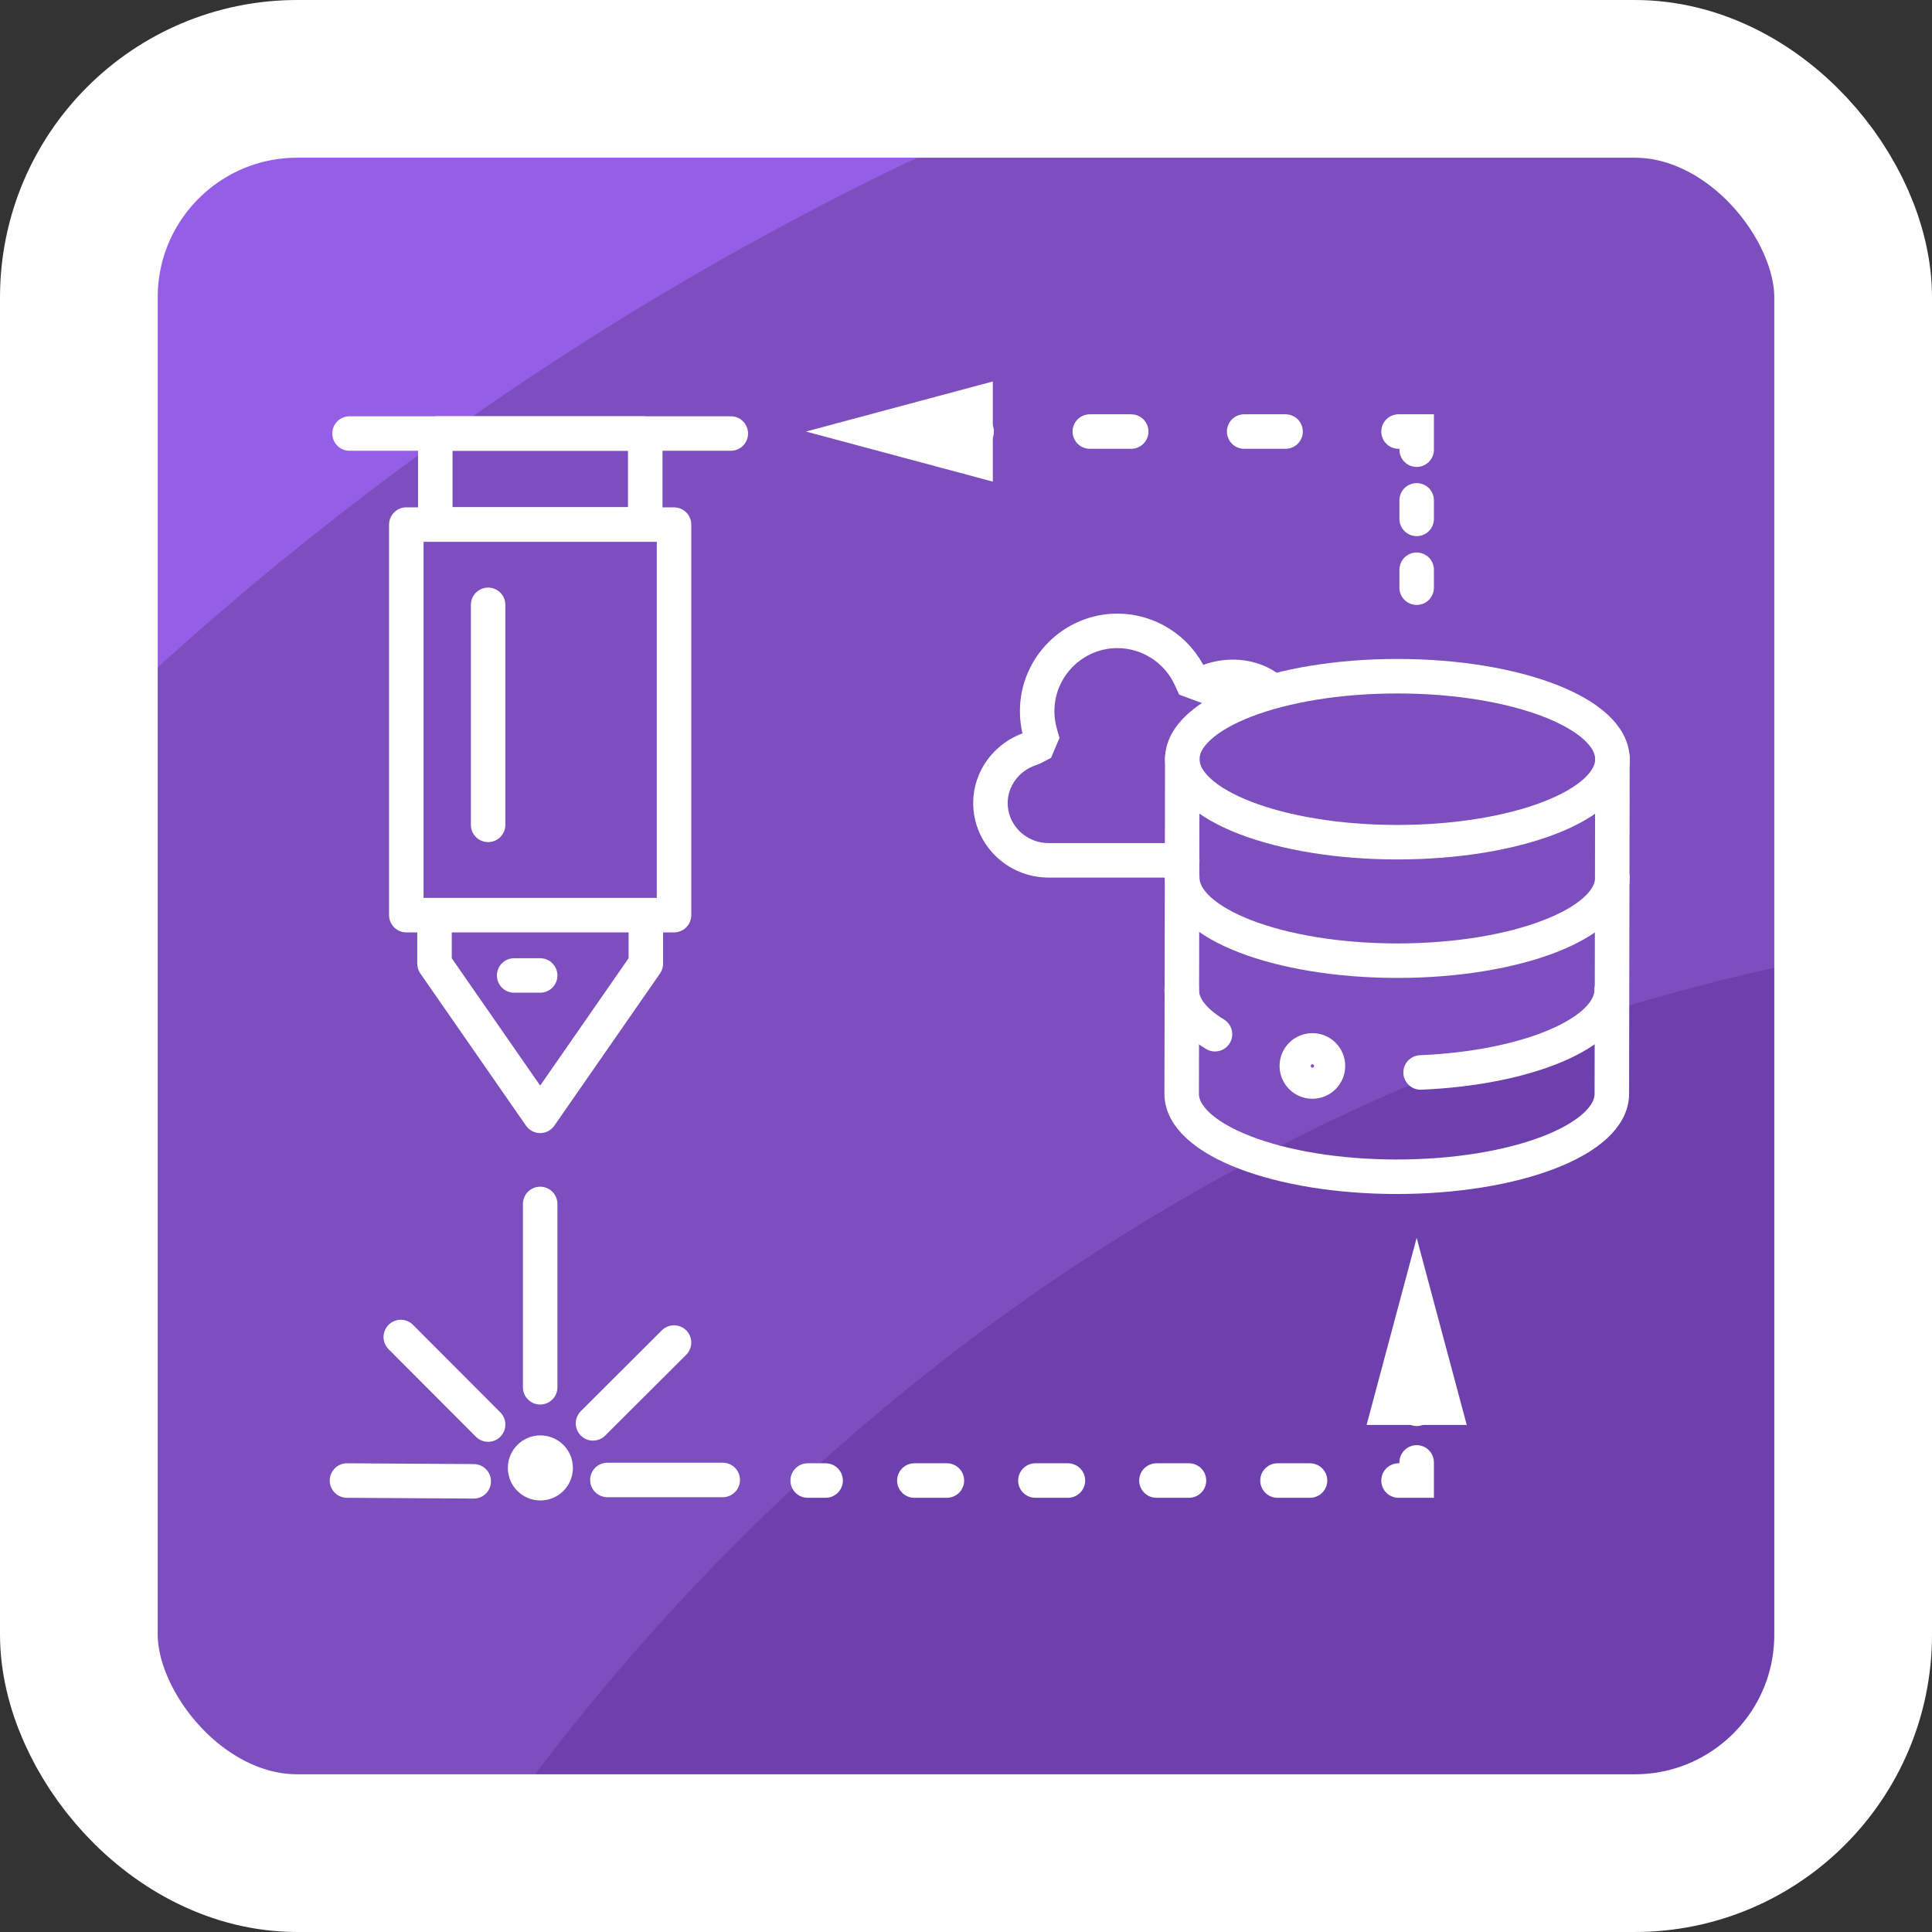 <?xml version="1.0" encoding="UTF-8"?>
<svg xmlns="http://www.w3.org/2000/svg" xmlns:xlink="http://www.w3.org/1999/xlink" id="Ebene_1" data-name="Ebene 1" width="34.57mm" height="34.57mm" viewBox="0 0 98 98">
  <rect x="0" y="0" width="98" height="98" fill="#333333" stroke="none"/>
  <defs>
    <style>
      .cls-1, .cls-2, .cls-3, .cls-4, .cls-5, .cls-6, .cls-7, .cls-8 {
        fill: none;
      }

      .cls-2 {
        stroke-width: 8px;
      }

      .cls-2, .cls-3, .cls-4, .cls-5, .cls-6, .cls-7, .cls-8 {
        stroke: #fff;
      }

      .cls-2, .cls-3, .cls-6, .cls-7, .cls-8 {
        stroke-miterlimit: 10;
      }

      .cls-9 {
        fill: #6e40ad;
      }

      .cls-3, .cls-4, .cls-5, .cls-6, .cls-7, .cls-8 {
        stroke-linecap: round;
        stroke-width: 1.75px;
      }

      .cls-4 {
        stroke-linejoin: round;
      }

      .cls-5 {
        stroke-linejoin: bevel;
      }

      .cls-10 {
        fill: #fff;
      }

      .cls-6 {
        stroke-dasharray: 2.1 5.73;
      }

      .cls-11 {
        fill: #7d4ebd;
      }

      .cls-7 {
        stroke-dasharray: .94 2.57;
      }

      .cls-8 {
        stroke-dasharray: 1.65 4.49;
      }

      .cls-12 {
        fill: #965ee6;
      }

      .cls-13 {
        clip-path: url(#clippath);
      }
    </style>
    <clipPath id="clippath">
      <rect class="cls-1" x="4" y="4" width="90" height="90" rx="11.08" ry="11.08"></rect>
    </clipPath>
  </defs>
  <g>
    <g class="cls-13">
      <g>
        <rect class="cls-12" x="4" y="4" width="90" height="90" rx="11.08" ry="11.08"></rect>
        <path class="cls-11" d="M4,82.92c0,6.12,4.96,11.08,11.08,11.08h67.85c6.12,0,11.08-4.96,11.08-11.08V15.08c0-6.12-4.96-11.08-11.08-11.08h-27.26C36.38,11.7,18.88,23.19,4,37.59v45.33Z"></path>
        <path class="cls-9" d="M24.25,94h58.67c6.12,0,11.08-4.96,11.08-11.08v-34.64c-28.61,5.18-53.4,22.04-69.75,45.72Z"></path>
      </g>
    </g>
    <rect class="cls-2" x="4" y="4" width="90" height="90" rx="11.08" ry="11.08"></rect>
  </g>
  <g>
    <g>
      <polyline class="cls-4" points="32.76 46.72 32.76 48.88 27.4 56.6 22.04 48.88 22.04 46.68"></polyline>
      <rect class="cls-4" x="20.61" y="26.61" width="13.58" height="19.81"></rect>
      <line class="cls-5" x1="27.4" y1="70.37" x2="27.4" y2="61.07"></line>
      <line class="cls-5" x1="36.66" y1="75.07" x2="30.81" y2="75.07"></line>
      <line class="cls-5" x1="24.76" y1="72.26" x2="20.33" y2="67.82"></line>
      <line class="cls-5" x1="34.19" y1="68.1" x2="30.08" y2="72.2"></line>
      <line class="cls-5" x1="24.03" y1="75.14" x2="17.6" y2="75.1"></line>
      <circle class="cls-10" cx="27.41" cy="74.46" r="1.65"></circle>
      <line class="cls-5" x1="26.08" y1="49.48" x2="27.4" y2="49.48"></line>
      <line class="cls-5" x1="24.76" y1="30.68" x2="24.76" y2="41.84"></line>
      <rect class="cls-5" x="22.08" y="21.99" width="10.65" height="4.61"></rect>
      <line class="cls-5" x1="17.73" y1="21.99" x2="37.07" y2="21.99"></line>
    </g>
    <g>
      <ellipse class="cls-5" cx="70.88" cy="38.51" rx="10.91" ry="4.21"></ellipse>
      <path class="cls-5" d="M59.97,44.52c0,2.32,4.88,4.21,10.91,4.21,6.02,0,10.91-1.88,10.91-4.21"></path>
      <path class="cls-5" d="M72.06,54.4c5.45-.23,9.69-2.02,9.69-4.18"></path>
      <path class="cls-5" d="M59.94,50.21c0,.83.62,1.6,1.69,2.25"></path>
      <path class="cls-5" d="M59.97,38.44l-.03,17.04c0,2.32,4.88,4.21,10.91,4.21,6.02,0,10.91-1.88,10.91-4.21l.03-17.04"></path>
      <circle class="cls-5" cx="66.57" cy="54.07" r=".79"></circle>
      <path class="cls-5" d="M64.45,34.99c-.94-.79-2.31-.81-3.32-.36l-.52.24-.24-.52c-.67-1.43-2.12-2.35-3.69-2.35-2.24,0-4.07,1.83-4.07,4.07,0,.66.14,1.07.29,1.6-.43.23-.5.27-.65.32-1.2.41-2.01,1.51-2.01,2.74,0,1.6,1.32,2.91,2.95,2.91h6.78"></path>
    </g>
    <g>
      <line class="cls-3" x1="48.63" y1="21.89" x2="49.54" y2="21.89"></line>
      <line class="cls-6" x1="55.28" y1="21.89" x2="68.08" y2="21.89"></line>
      <polyline class="cls-3" points="70.94 21.89 71.86 21.89 71.86 22.81"></polyline>
      <line class="cls-7" x1="71.86" y1="25.38" x2="71.86" y2="27.61"></line>
      <line class="cls-3" x1="71.86" y1="28.9" x2="71.86" y2="29.81"></line>
      <polygon class="cls-10" points="50.36 24.43 40.88 21.89 50.36 19.35 50.36 24.43"></polygon>
    </g>
    <g>
      <line class="cls-3" x1="71.86" y1="70.55" x2="71.86" y2="71.46"></line>
      <polyline class="cls-3" points="71.86 74.18 71.86 75.1 70.94 75.1"></polyline>
      <line class="cls-8" x1="66.45" y1="75.1" x2="44.13" y2="75.1"></line>
      <line class="cls-3" x1="41.88" y1="75.1" x2="40.97" y2="75.1"></line>
      <polygon class="cls-10" points="69.32 72.28 71.86 62.79 74.4 72.28 69.32 72.28"></polygon>
    </g>
  </g>
</svg>

